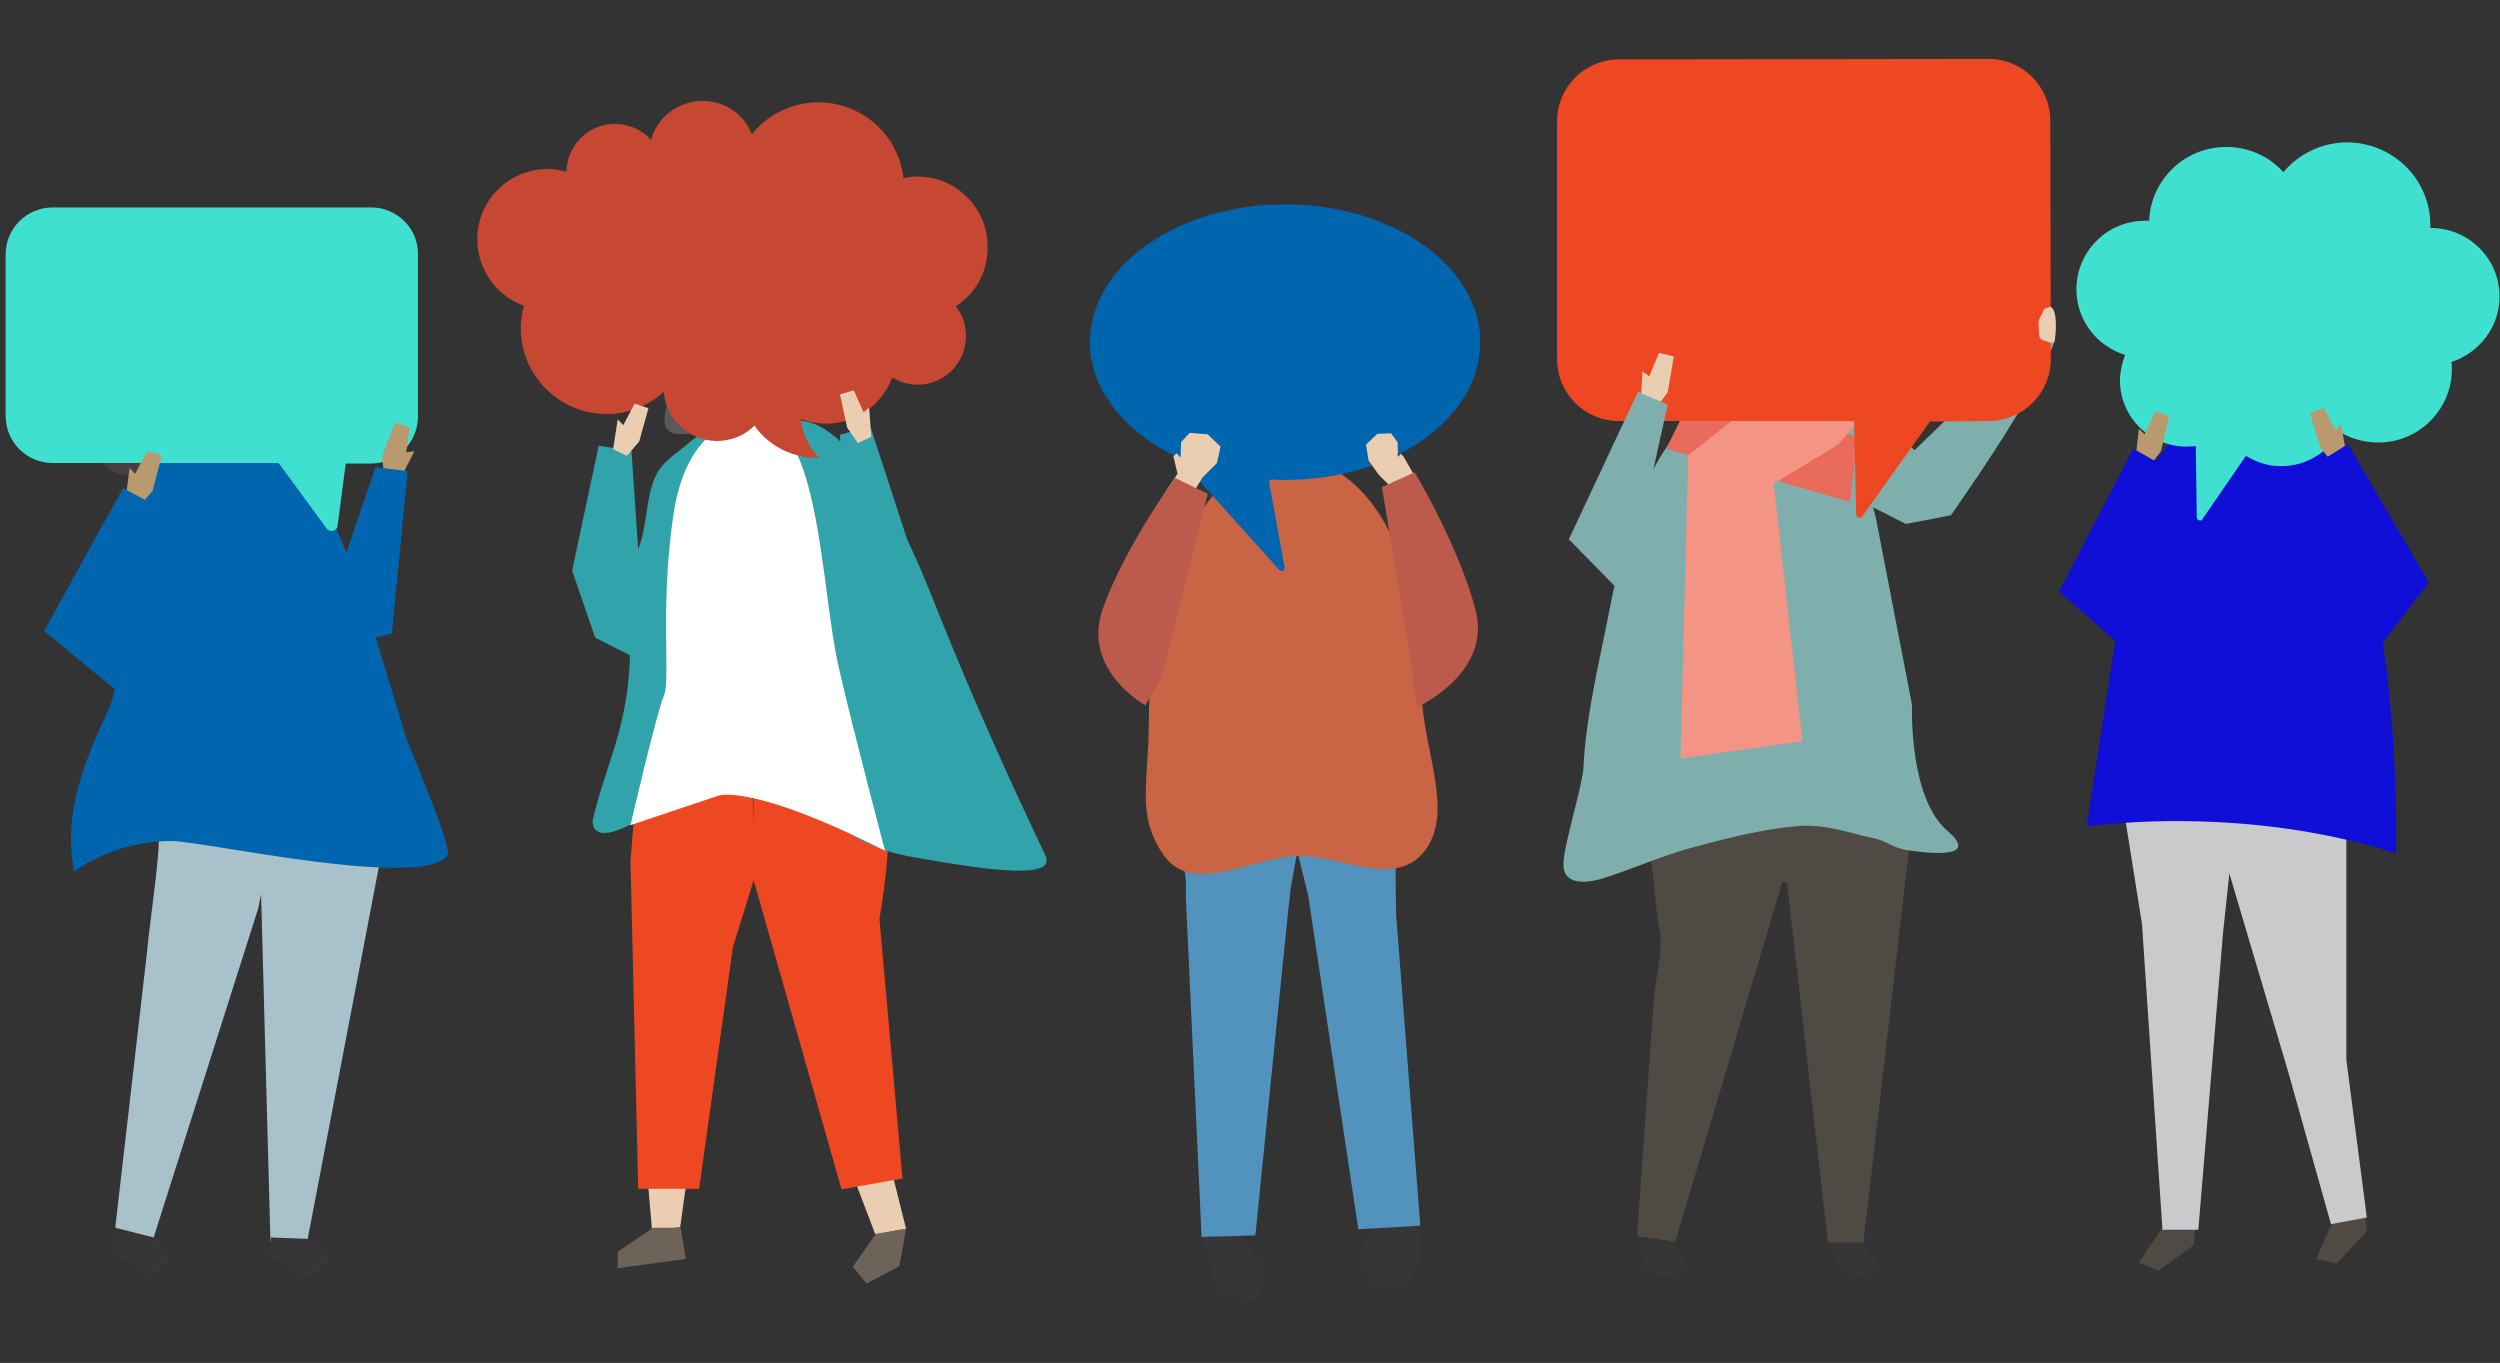 <svg version="1.1" id="Laag_1" xmlns="http://www.w3.org/2000/svg" x="0" y="0" viewBox="0 0 488.1 266.1" xml:space="preserve"><rect x="0" y="0" width="488.1" height="266.1" fill="#333333" stroke="none"/><style type="text/css">.st0{fill:#363636}.st1{fill:#5193bc}.st2{fill:#eacdb0}.st3{fill:#c96445}.st4{fill:#0065af}.st5{fill:#bc5b4b}.st6{fill:#ebceb1}.st7{fill:#ee4823}.st8{fill:#59595b}.st9{fill:#30a4aa}.st10{fill:#6e6358}.st11{fill:#fff}.st12{fill:#c64732}.st13{fill:#7eafac}.st14{fill:#3a3029}.st15{fill:#504a45}.st16{fill:#e86b5b}.st17{fill:#f49484}.st18{fill:#a8c1cb}.st19{fill:#b99a6f}.st20{fill:#483d3f}.st21{fill:#40e0d0}.st22{fill:#c9cacc}.st23{fill:#e1ccb0}.st24{fill:#6b6359}.st25{fill:#0f0fd8}</style><path class="st0" d="M268.5 239.4l-3.1 5.6 3.1 6 6.1.3 2.8-6.1-.8-6.8zm-27 .8l5.9 8.1-2.3 5.4-7.2-1.3-3.2-10.9z"/><path class="st1" d="M227.6 147.9s-4.5 17.7 1.2 18.5c3.3.5 2.7 8.3 2.7 8.3l3.1 66.8 10.5-.3s6.7-66.9 6.9-67.8c.2-1 4.6-25.5 4.6-25.5h-29z"/><path class="st1" d="M252.8 164.2l2.6 10.6 9.8 65.2 12.1-.7-4.7-60.4s-1-32.9 2.8-33.6c6.3-1.2-.2 15.3-.2 15.3l-22.4 3.6z"/><path class="st0" d="M250.9 62.3c2.8.6 6.3 3.3 7 6.7.3 1.6-.1 3.1.3 4.9.8 3.4-2.9 8.4.8 10.8 1.9 1.2 4.2.8 6.3.4.3-.1.5-.1.7-.3.3-.3.4-.9.3-1.3-.1-.5-.4-.9-.6-1.3-2.5-4.2-1.9-10.3-2.9-15.1-1-4.8-3.2-9.6-7.5-11.6-2.1 1.5-3.9 3.1-4.4 5.8v1z"/><path class="st2" d="M254.5 83c2.7-1.3 4.5-4.5 5.1-7.8.6-3.3.1-6.7-.7-9.9-2.7-10.8-14.6-7.7-17.4 1.5-2.4 8 5 20 13 16.2z"/><path class="st0" d="M240.5 89.6c1.3-.9 2.7-1.9 3.4-3.7 1.3-2.8.7-7.3.9-10.4.2-3.3.4-6.8 2.4-9.2 1.3-1.6 2.9-2 4.7-2.2 1.2-.1 1.3.4 2.3-.5.8-.6 1.3-2.4 1.4-3.4.2-1.7-.5-3.4-1.6-4.6-1.7-1.9-3.5-2.7-5.8-2.5-8 .6-13.6 6.5-15.2 15.6-.8 4.4.4 9-.5 13.2-.5 2.6-1.8 4.4-2.2 7.2-1 7.1-3.7 16.4-2.9 23.5 0 .3.1.6.3.7.4.3.9-.2 1.2-.6 1.7-2.6 3.3-5.2 5-7.7.6-1 1.3-2 1.7-3.2.9-2.9.1-6.5 1.7-9 .7-1.5 2-2.3 3.2-3.2z"/><path class="st3" d="M224.3 140.7c0 12.1-2.6 18.5 3 26.4 5.6 7.9 17.9 0 26.4 0s19.1 6.6 24.7-1.3c5.6-7.9-.9-19.9-.9-31.9 0-24.1-9.6-44.7-26.6-44.7s-26.6 27.4-26.6 51.5z"/><path class="st4" d="M212.8 66.8c0-14.8 17-26.9 38.1-26.9 21 0 38.1 12 38.1 26.9s-17 26.9-38.1 26.9c-.8 0-1.7 0-2.5-.1-.4 0-.7.3-.6.7l3 16.5c.1.6-.6.9-1 .5l-19.8-22c-.1-.1-.1-.1-.2-.1-10.2-4.8-17-13.1-17-22.4z"/><path class="st2" d="M274.7 95.6l2-1.8-2.7-4.7-.5-.5-.6.6v-2.8l-1.3-1.8-2.7.1-2.2 2.1.5 3.1 2 2.8 3.7 3.7zm-47 .2l2.2-3.3-.8-3.4.6-.6.8.8.1-3 1.7-1.8 3.5.3 2.5 2.4-.7 3.2-2.8 2.8-2.9 4.7z"/><path class="st5" d="M229.4 93.3l6.4 3.1-8.9 35.6-3.3 5.7s-12.5-6.9-8.3-18.8c4.1-11.8 14.1-25.6 14.1-25.6zm46.8-1.1l-6.4 2.9 5.5 32.8 1.3 10.2s14.7-6.6 11.5-18.9c-3.1-12.3-11.9-27-11.9-27z"/><path class="st6" d="M170.9 241l-5.8-15.2 7.9-1.5 3.9 15.6zm-43.6-.8l-1.1-12.9h8.3l-1.7 12.3z"/><path class="st7" d="M123.9 158.1l-.8 10.1 1.5 63.9h11.9l6.6-47.2 4.5-14.5-.8-18z"/><path class="st7" d="M158.2 155.1l-11.1-.9v17.5l17.2 60.5 11.9-2.1-4.5-50.7s3.1-17.7.9-20c5-.9 7.9 1.7 2.7-10.9-10.1 2.5-17.1 6.6-17.1 6.6z"/><path class="st8" d="M136.6 69c-1.1 3.3.5 6.9 1.9 10 1.3 2.7 1.7 4.5-1.5 5.2-1.8.4-5 1.2-6.6-.2-1.2-1-.5-4.3.1-5.5.4-1 1.6-1.5 2-2.5.2-.4.2-.9.2-1.3 0-1.8-.2-3.6-.7-5.3-.3-1.2-.8-2.3-.9-3.5-.2-1.8 1.1-3.8 1.8-5.5 1.2-3 5.5-7.1 9-4.7.8.5 1.3 1.5 1.7 2.3.2.5.5 1.1.5 1.7 0 2.3-2.1 2.7-3.6 3.8-1.9 1.3-3.2 3.3-3.9 5.5z"/><path class="st2" d="M143.3 82c-3.1-.7-5.5-3.3-6.7-6.3-1.2-3-1.2-6.2-.9-9.4 1.1-10.5 14.1-9.8 18.6-1.8 3.9 7.1-2 19.6-11 17.5z"/><path class="st8" d="M153.4 69.5c.1 1.6-.7 3.5.2 4.9.4.6 1.1 1 1.6 1.4 1.6 1.3 2.4 3.4 2 5.4 3.3-.1 6.6-.3 9.9-.4.5 0 1 0 1.4-.3.9-.6 1-1.8.9-2.9-.1-2.1-.3-4.3-1.6-6-.6-.8-1.4-1.3-2-2.1-2.9-3.7-.1-10.1-3.6-13.1-1.6-1.4-3.8-1.5-5.8-2.3-3.4-1.4-5.6-4.9-9-6-6.5-2.2-12.8 5.7-8.9 11.5 3.3 4.7 14.4 3.3 14.9 9.9z"/><path class="st9" d="M119.2 162.5c5-1.1 20.5-10.9 24.8-10.8 16.2.4 15.8 12.2 33.5 15.5 17.6 3.2 28.7 4.3 26.6-.2-7.2-15.1-14-30.3-20.3-45.9-3.2-8-6.3-16.1-10.9-23.4-3.3-5.1-9-13.9-15.1-15.3-.1 0-.3-.1-.4-.1-6.4-1.4-14.6-.8-20.4 2.4-1.1.6-2.1 1.4-3 2.2-2.8 2.3-5.1 3.5-6.4 7-1.1 3-1.3 6.3-1.9 9.4-1.2 6.4-3.5 5.8-2.8 19.2.9 17.1-4.2 25.5-6.8 36.1 0 0-.3 1.1-.4 1.6 0 1.2.4 2.9 3.5 2.3z"/><path class="st10" d="M127.5 239.7l-6.9 4.7v3.2l13.3-1.8-1-6.1z"/><path class="st11" d="M147.6 81.9s-13.3-1.8-16.2 19.1c-2.6 18.5-.4 31.7-1.8 34.9-1.4 3.2-6.5 25.2-6.5 25.2l17.3-5.8s6.8-2.2 32.4 10.8c0 0-6.1-23-9-35.6-3.6-15.5-3.6-48.6-16.2-48.6z"/><path class="st10" d="M176.9 239.9l-5.9 1-4.5 6.4 2.7 3.3 6.4-3.4z"/><path class="st9" d="M116.9 87l-5.2 24.4 4.5 13.1 9.9 5-2.8-41.4zm53-3.8l7.7 23.6-2.9 13.6-8.8 5.9-1.9-41.4z"/><path class="st12" d="M179.9 34.5c-1.2-.1-2.4 0-3.5.3-.9-8-7.4-14.3-15.7-14.8-5.6-.3-10.7 2.2-13.9 6.2-1.5-3.8-5.2-6.5-9.6-6.5-4.8 0-8.9 3.2-10.1 7.6-1.6-1.8-3.9-2.9-6.5-3.1-5.2-.3-9.7 3.7-10 9v.3c-.9-.2-1.9-.4-2.9-.5-7.6-.4-14.1 5.4-14.5 13-.3 6.2 3.5 11.7 9.1 13.7-.3 1.1-.5 2.3-.6 3.5-.5 9.2 6.6 17.1 15.8 17.6 4.6.3 8.9-1.4 12.1-4.3.4 5.3 4.8 9.5 10.3 9.6 2.9 0 5.5-1.1 7.4-3 .6.9 4.5 6.4 12.7 6.3 0 0-3-2.5-3.7-7.6 1.3.5 2.7.8 4.2.9 6.2.3 11.6-3.4 13.7-9 1.3.8 2.8 1.3 4.4 1.4 5.2.3 9.7-3.7 10-9 .1-2.4-.6-4.6-2-6.3 3.6-2.3 6-6.2 6.2-10.8.5-7.6-5.4-14.1-12.9-14.5zm-8.3 25.3z"/><path class="st6" d="M124.8 86.2l1.8-6.5-2.7-.9-2.2 4.2-1.1-1.1-.9 5.8 2.7 1.3zm40.6-2.7L164 77l2.7-.8 1.9 4.3 1.1-.9.4 5.7-2.6 1.2z"/><path class="st13" d="M373.8 87.9L395 67.3l6.2-.8c-4 10.5-13.8 24.7-20.3 34.1l-8.8 1.7-27.6-14 11.2-17.9c0 .1 18.1 17.5 18.1 17.5z"/><path class="st2" d="M353.3 62c-.4-1.1-1.3-1.9-2.2-2.6-3.4-2.6-8.1-3.2-12.3-2.3-1.6.4-3.4 1.1-4.2 2.6-.5.8-.6 1.8-.7 2.8-.3 2.8-.6 5.5-1 8.3-.1.7-.2 1.3 0 2 .5 2.1 2.8 3 4.9 3.6-.1.7-.1 1.3-.1 2 0 .1.9 4.8 6.9 2.9.5-.2.8-.6.9-1.1.2-1 .4-2 1.2-2.5.8-.6 1.9-.5 2.8-.9 1.7-.8 2.3-2.9 2.6-4.7.3-1.6.7-3.2 1-4.8.5-1.8.8-3.7.2-5.3z"/><path class="st14" d="M367.1 54.6c-.1-1.9-.4-3.8-.9-5.4-.8-2.9-4.3-4-7.3-4.1-6.5-.1-12.9-2.7-19.1-.1-3.5 1.5-8.4 2.1-11.5 4.1-1.3.8-2.3 2.1-3.1 3.4-2.7 4.7-2.4 11 .8 15.4.7 1 1.5 1.9 2.4 2.7 1.8 1.8 4 3.9 6.4 4.5-.1-2.1-2.3-8.6-.8-10.4 2.4-2.9 8.2-2.2 11.4-1.7 3.5.5 6.7 2.8 10.2 3.2 2.5.2 5.6-1.1 7.6-2.5 3.1-2.4 4-5.7 3.9-9.1z"/><path class="st15" d="M372.8 165.1l-9 77.6h-6.9l-8-70.4-12-1.3 23.9-17 11.5-.1z"/><path class="st0" d="M356.9 242.6v.1l2.9 5.9 4.4.4 2.6-2-3.2-4.4z"/><path class="st15" d="M313.7 156.4c-2.1.3-2.8 1.6-3.3 4.4-.6 3.7 7.9-1.7 10.1 1.6 2.7 4.1 2.2 12.8 3.5 19.2.8 4-.8 9.4-1.1 13.5-.6 8.9-2.7 37.5-3.3 46.5l7.4 1.1 20.6-69.2 3.1-13.1-9-5c-5.4.7-11.7 2.6-17.1 2.4-3.1-.2-6.1-1.3-9.2-1.4-.7-.1-1.2-.1-1.7 0z"/><path class="st0" d="M319.6 241.3v.2l2.1 6.8 4.7 1.1 3.1-1.8-2.7-5.2z"/><path class="st13" d="M380.2 162.2c-7.6-6.5-6.9-24.6-6.9-24.6l-7-36.2c-.7-3.4-2.1-6.6-4.1-9.4l-4.9-6.7-22.4-4.6s-12.9-2.3-20.8 39c-1.7 9-4.5 19.8-5 30.9-.9 5.2-2.5 10.2-3.5 15.3-.3 1.5-.8 4.1.5 5.3 1.6 1.5 4.8.9 6.5.4 5.9-1.8 11.7-4.5 17.7-6.1 6.7-1.8 13.6-3.6 20.5-4.2 5.4-.5 9.7 1.2 14.8 2.3 3 .6 3.9 2 6.9 2.4 7.4 1.1 13.1.8 7.7-3.8z"/><path class="st16" d="M332.3 73.5l-7 14.1L361.2 98l1.5-12.6z"/><path class="st17" d="M350.9 75.9l-8.3 2.7-13 10.3-1.5 59.2 23.8-3.4-5.6-50.3 12.6-7.6 3.4-4z"/><path class="st7" d="M316.1 11.6l72.1-.1c6.7 0 12.1 5.4 12.1 12.1l.1 46.5c0 6.6-5.3 12-12 12.1l-11.6.1-13.2 18.5c-.4.5-1.2.3-1.2-.4l-.4-18.2h-45.9c-6.7 0-12.1-5.4-12.1-12.1V23.7c0-6.7 5.4-12.1 12.1-12.1z"/><path class="st6" d="M325.6 76.6l1.2-7-2.9-.7-1.9 4.6-1.3-1-.4 6.1 3 1.1z"/><path class="st13" d="M306.3 105.3l13.5-28.8 5.8 2.5-8.3 37.5-11-11.2c-.1 0 0 0 0 0z"/><path class="st6" d="M400.3 59.9s-1.2.3-1.3.6c-.1.3-.3.8-.3.8s-.8 1.1-.7 1.9c.1.8 0 1.3.1 1.8.1.6-.1 1.2 1 1.5 1.1.3 1.3.6 1.7.3.3-.2.3 0 .4-.5.1-.5.7-5.9-.9-6.4z"/><path class="st0" d="M22.2 241.1l-.2 3.8 7.5 4.2 4-3.7-3.6-4-7.1-4.1z"/><path class="st18" d="M66.2 153.8l8.2 13.2-14.5 75.8-7.1-.4-2.1-78 2-22.1z"/><path class="st0" d="M52.7 245.4l7.5 4.2 4-3.6-3.6-4.1-7.7-.3z"/><path class="st18" d="M56.9 145.8l-8.8 3.3-24.9-16.8 2 22.2 5.5 7.7c1.2.8-1.5 17.7-2 23.7l-6.2 53.8 7.5 1.9 20.4-64.2 6.5-31.6z"/><path class="st4" d="M78.9 142.8c-2.8-9.6-.2-.6-3.1-10.3-3.2-10.7-6.4-21.4-11.2-31.5-1.6-3.4-3.4-6.7-5.4-10-1.2-2-3.8-8-6.1-8.8-1.9-.7-6.1.6-8.2.7-3.5.3-7 .7-10.3 1.8-.5.2-1.1.4-1.6.6-.5.2-7.3 3.5-8.2 14.5-.9 11.5.6 29.8-4 39.6s-8.5 19.9-6.3 30.7c5.5-3.8 12.2-5.9 18.9-5.9 6.4 0 49.7 9.7 54 2.7 1-1.4-7.6-21.2-8.5-24.1z"/><path class="st19" d="M31.1 64.5c3.6-9.6 17.8-12.4 20.7-1 .9 3.4 1.3 7 .5 10.5-.8 3.4-3.1 6.7-6.3 8h-.1l.3 2.7c0 .2 0 .4-.1.6-.1.2-.4.2-.6.2-1.1.1-2.2.2-3.2.4-.5.1-1.1.1-1.6-.1-1.1-.4-1.5-1.8-1.5-2.9v-.8c-6.3-2.6-10.5-11.4-8.1-17.6z"/><path class="st20" d="M51.9 49.4c2.6 0 4.4 2.8 6.6 4.5 1.8 1.4 4 2 5.9 3.2 1.9 1.2 3.6 3.4 3.3 5.7 2.2-.8 4.6-1.5 6.9-.7 2.2.8 4 3.9 2.7 6-1.1 1.9-3.9 2-5 3.9-1.9 3 1.2 8.5-1.7 10.2-.7.4-1.6.4-2.2.8-.9.5-1.3 1.6-1.7 2.5-2.2 4.3-7.1 6.5-11.5 5.2-2.6-1.7-4.4-4.7-4.9-7.9-.6-3.9 1.5-4.9 2.4-8.3.9-3.7.3-7.9-1.6-11.3-1.3-2.2-3.3-4.1-5.6-4.7-.9-.2-.8.6-1.7-.3-.4-.4-.9-1.7-.9-2.3 2.7-1.6 5.6-6.5 9-6.5z"/><path class="st20" d="M23.5 50.3c-1.4.2-2.8-.1-4.1.3-2 .5-2.2 2.5-3 4.2-.9 1.8-2.1 4.2-3.6 5.5-1.1.9-2.4 1.3-3.6 2C8 63 6.8 64 6.6 65.5c-.2 1.4.6 2.8.5 4.2-.1 2.1-.7 3.1-.3 5.3.2 1.1.4 2.4 1.1 3.2.9 1.1 2.5 1.4 3.9 1.3 1.4 0 2.8-.2 4.1.5 2.8 1.4 1.8 4.3 2.2 6.8.6 3.9 4.6 6.7 8.1 5.9 3-.7 5.1-3.7 5.4-7 .2-1.6-.2-3.2 0-4.8.2-1.6 1.4-3.6.2-5-.3-.4-.7-.6-1-1-.2-.3-.3-.7-.3-1.1-.1-1.3.4-2.7 1.3-3.6.6-.6 1.5-1 2-1.8.5-.9.4-2.1.5-3.2.2-2.6 2-5 4.4-5.7 1.5-.5 2.9-.7 4.3-1.5.2-.1 3.4-2.2 3.4-1.7 0-1-.4-1.9-.9-2.7-.7-1.4-1.6-2.8-2.8-3.7-3.8-3-4.9 2.6-8.1 1.3-.8-.3-1.3-1.1-2-1.7-1.3-1-3-1-4.5-.6-1.6.4-3 1.2-4.6 1.4z"/><path class="st21" d="M72.5 40.5H10.3c-5.1 0-9.2 4.1-9.2 9.2v31.5c0 5.1 4.1 9.2 9.2 9.2h44.1l9.4 12.8c.6.8 2 .5 2.1-.5l1.6-12.2h4.9c5.1 0 9.2-4.1 9.2-9.2V49.7c.1-5.1-4.1-9.2-9.1-9.2z"/><path class="st19" d="M29.8 95.8l1.8-6.9-2.9-.8-2.3 4.4-1.1-1.1-.8 6.1 2.8 1.3z"/><path class="st4" d="M24 95.3L8.6 123.2l14.6 12 6.5-36.9-5.7-3z"/><path class="st19" d="M74.6 89.1l2.5-6.6 2.9.9-.7 4.9 1.6-.2-2.8 5.5L75 93z"/><path class="st4" d="M76.5 123.7L79.6 92l-6.3-.8L61 127.4l15.5-3.7c.1 0 .1 0 0 0z"/><path class="st15" d="M422.4 239.4l-4.8 7.1 3.8 1.6 6.9-5 .5-5.6zm33.3-1.5l-3.5 7.9 4 .9 5.9-6.3-.5-5.6z"/><path class="st22" d="M414.2 155.3l4 25.1 4 59.7h7l4.8-57.7 3.6-33.9c-.1.1-21.2 3.1-23.4 6.8z"/><path class="st22" d="M431.3 157.2l15.4 51.9 8.4 29.9 7-1.3-4-30.8v-60c0-.1-25.2 6.1-26.8 10.3z"/><path class="st23" d="M429.8 52.9c5.2 1.8 11.3-1.3 16.2 1.1 3.2 1.6 5.1 5.3 5.3 8.9.1 1.7-.2 3.5-1.1 4.9-.6.9-1.4 1.7-2.3 2.4-1.2.9-2.5 1.5-3.9 1.9.4 1.2.9 2.4 1.5 3.6l-8.1.9c-.2-1.5-.4-3.1-.5-4.6-.7-.2-1.4-.5-2.1-.9-4.1-2.2-6.7-7-6.5-11.7.2-2.2.9-4.4 1.5-6.5z"/><path class="st24" d="M443.3 54.5c-3.5-.6-6.9-.2-11 .6-.5.1-1.1.2-1.5.6-.4.5-.5 1.1-.6 1.8-.2 2.6 0 5.2-.2 7.8 0-.5-3-3.2-3.4-3.9-1-1.9-1.5-4-2.3-5.8-.8-1.8-1.8-2.9-1.8-5-.1-2 .4-4 1-6 .5-1.6 1-3.3 2.4-4.3 1.3-.9 3-1 4.6-.9 6.2.3 12.3 1.9 17.7 4.8 2 1.1 5.6 2.6 6.5 4.8.6 1.4 1 4 1.2 6.6l-.2 7.9-5.3 4.9-1.5-12.1c-2.1-1-3.9-1.5-5.6-1.8z"/><path class="st25" d="M432.3 75.3l18.4-1.5s5.6 8.9 11.8 36.6c6.2 27.4 5.3 56.3 5.3 56.3s-24.8-9.4-60.4-5.4l10.4-67.5 14.5-18.5z"/><path class="st21" d="M488 57.7c-.1-7.4-6.1-13.2-13.5-13.2v-.7c-.1-9-7.5-16.1-16.5-16-4.9.1-9.2 2.3-12.2 5.8-2.8-3.1-6.9-5-11.4-4.9-8 .1-14.5 6.5-14.8 14.4h-1c-7.4.1-13.3 6.2-13.2 13.6.1 6 4.1 10.9 9.5 12.6-.6 1.6-1 3.3-1 5.1.1 7.2 6 12.9 13.2 12.8.5 0 1.1-.1 1.6-.1l.2 13.9c0 .6.8.8 1 .5l8.6-12.5c2.1 1.3 4.5 2.1 7.2 2 4.8-.1 8.9-2.8 11.1-6.7 2.2 1.4 4.9 2.1 7.7 2.1 8-.1 14.4-6.7 14.2-14.7 0-.3 0-.7-.1-1 5.6-1.9 9.5-7 9.4-13z"/><path class="st19" d="M421.9 88.1l1.6-6.9-2.7-.9-2.1 4.5-1.1-1.1-.7 6.1 2.7 1.3z"/><path class="st25" d="M416.5 87.6L402 115.5l13.7 12 6.1-36.9-5.3-3z"/><path class="st19" d="M453 87.4l-2-6.7 2.7-1.1L456 84l1.1-1.2 1 6-2.7 1.5z"/><path class="st25" d="M474.2 113.7l-15.8-27-5.1 3.2 11.4 36.2 9.5-12.4c.1 0 0 0 0 0z"/></svg>